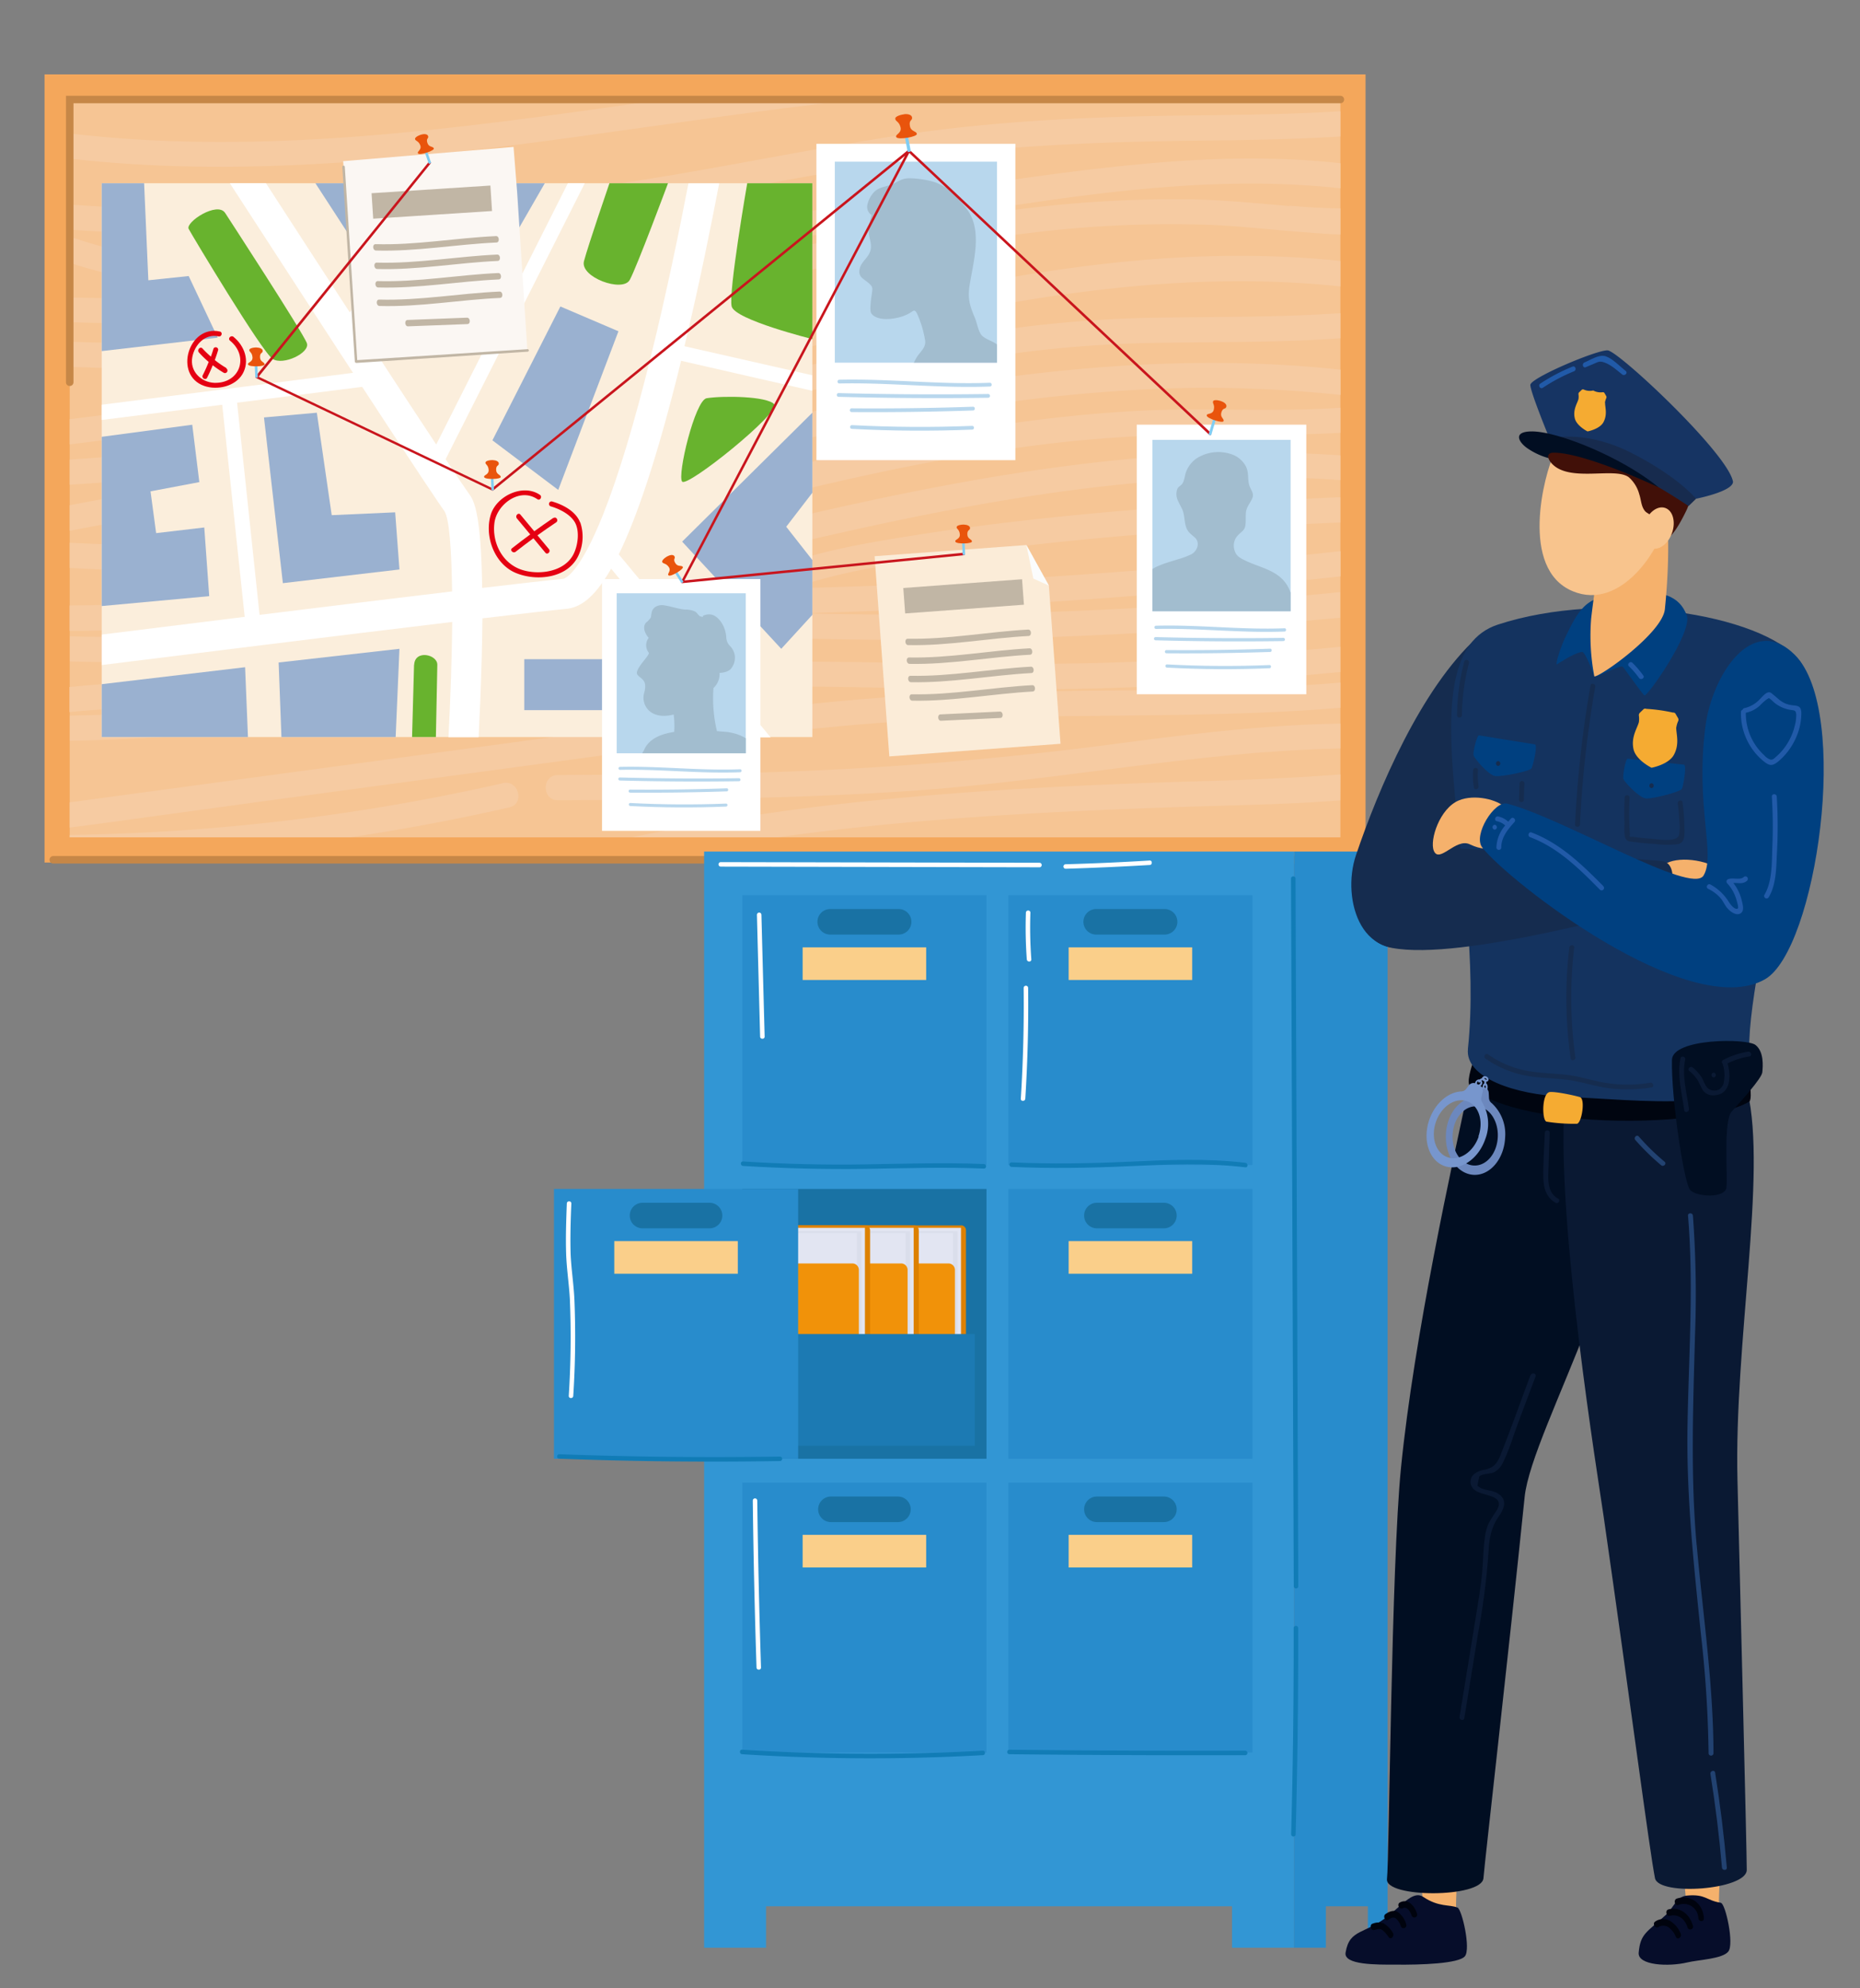 <svg id="圖層_1" data-name="圖層 1" xmlns="http://www.w3.org/2000/svg" viewBox="0 0 496.52 530.53"><rect x="0" y="0" width="496.52" height="530.53" fill="#808080" stroke="none"/><defs><style>.cls-1{fill:#f4a75b;}.cls-2{fill:#f6c594;}.cls-3{fill:#f6cba2;}.cls-4{fill:#c68747;}.cls-5{fill:#fbeedc;}.cls-6{fill:#fff;}.cls-7{fill:#9ab1d0;}.cls-8{fill:#68b32e;}.cls-9{fill:#e50012;}.cls-10{fill:#fbecd8;}.cls-11{fill:#fbfcfc;}.cls-12{fill:#c1b6a5;}.cls-13{fill:#fbf7f3;}.cls-14{fill:#b8d7ed;}.cls-15{fill:#a2bdcf;}.cls-16{fill:#c9151d;}.cls-17{fill:#80cdf3;}.cls-18{fill:#e9540c;}.cls-19{fill:#3296d4;}.cls-20{fill:#288ccc;}.cls-21{fill:#117cb6;}.cls-22{fill:#1972a4;}.cls-23{fill:#facf8a;}.cls-24{fill:#dd8100;}.cls-25{fill:#e2e5f2;}.cls-26{fill:#dadeeb;}.cls-27{fill:#f19209;}.cls-28{fill:#1c7ab3;}.cls-29{fill:#f5b16c;}.cls-30{fill:#010e22;}.cls-31{fill:#0a1933;}.cls-32{fill:#224271;}.cls-33{fill:#152c4f;}.cls-34{fill:#000510;}.cls-35{fill:#14335f;}.cls-36{fill:#004080;}.cls-37{fill:#f5ab32;}.cls-38{fill:#215aa8;}.cls-39{fill:#f8c48d;}.cls-40{fill:#411008;}.cls-41{fill:#163463;}.cls-42{fill:#172b4e;}.cls-43{fill:#6c88be;}.cls-44{fill:#7796cd;}.cls-45{fill:#060d2a;}.cls-46{fill:#00030e;}</style></defs><title>bn_police</title><rect class="cls-1" x="11.89" y="19.85" width="352.64" height="210.31"/><rect class="cls-2" x="18.61" y="26.57" width="339.2" height="196.87"/><path class="cls-3" d="M18.61,134.82v6.81l132.66-25.12,80.21-15.19c13.23-2.5,26.46-5.17,39.79-7.08a322.61,322.61,0,0,1,40.37-2.78c15.09-.25,30.19-.07,45.25-1.14l.92-.06V83.59l-5.5.3c-13.1.73-26.23.64-39.35.83a337.42,337.42,0,0,0-39.31,2.47c-13,1.71-25.84,4.22-38.7,6.66L132.84,113.19c35.42-7.82,70.27-17.91,105.63-26,39-8.94,79.47-15,119.34-10.76V69.64c-74.29-7.8-147.53,19.4-219.39,35.52A763,763,0,0,1,18.61,122.64v6.71q14.56-.9,29.08-2.4,20.69-2.16,41.23-5.45l-11.1,2.1L18.61,134.82"/><path class="cls-3" d="M233.6,106.39c-25.85,5-51.4,11.43-76.92,17.9s-51.24,13.61-77.29,18a242.24,242.24,0,0,1-44.93,3.1c-5.28-.09-10.57-.3-15.85-.56v6.72l3.24.16A300,300,0,0,0,63,151.24c26.34-2.43,52.2-9.55,77.78-16,51.69-13,103.53-27.2,156.93-30.85a336.48,336.48,0,0,1,60.14,1V98.65c-41.36-4.47-83.4-.16-124.21,7.74"/><path class="cls-3" d="M18.61,111.86v6.72q30.64-3.75,61.15-8.44c23.69-3.6,47.32-7.52,70.93-11.55q17.72-3,35.41-6.1c9.55-1.65,19.18-3.52,26.62-10.18,2.65-2.38-.2-6.28-3.27-5.62C146.82,90.2,82.52,93.37,18.61,91.19V97.9c5.31.18,10.62.34,15.93.45,16.92.33,33.85.26,50.76-.3q22.15-.73,44.25-2.67-22.47,3.77-45,7.28c-21.93,3.38-43.91,6.51-65.94,9.2"/><path class="cls-3" d="M344.22,55c-8.54-.74-17.05-1.59-25.63-1.79a324,324,0,0,0-49.21,3c-32.82,4.27-65.06,11.93-97.69,17.35-34.27,5.69-68.65,7-103.34,6.62-16.58-.18-33.16-.51-49.74-.79V86c2,0,3.95.1,5.92.13,17,.29,34.06.66,51.09.76,33.74.21,67.08-1.69,100.37-7.34,32.84-5.58,65.32-13.39,98.43-17.32a304.63,304.63,0,0,1,49.24-2.2c8.17.36,16.29,1.34,24.45,1.93,3,.22,6.34.53,9.7.62v-7h-.63c-4.33,0-8.65-.33-13-.7"/><path class="cls-3" d="M357.81,206.65c-18.3,1.43-38.49,1.83-42.2,1.95-26.68.87-53.37,2.14-80,4.77a611.68,611.68,0,0,0-66.94,10.07h38.86c36.6-5.15,73.7-7,110.61-8.2,13.21-.42,26.44-.63,39.62-1.67Z"/><path class="cls-3" d="M233,133.42c-55.5,11.8-110.13,28.7-166.77,34.49a362.11,362.11,0,0,1-42.42,2c-1.72,0-3.43-.07-5.15-.12v6.7q6.75.22,13.5.16c58.48-.62,115.33-16.3,171.82-29.74C254,135,306.08,124.29,357.81,128.12v-6.6c-41.75-2.92-83.95,3.2-124.86,11.9"/><path class="cls-3" d="M24.45,168.3a355.3,355.3,0,0,0,38.28-3c51.21-6.7,100.57-22.42,150.67-34.39,25-6,50.2-11.07,75.78-13.48a394.15,394.15,0,0,1,39.48-1.52c9.72.06,19.45.18,29.15-.43v-6.68c-17.9,1.25-36.15-.11-54,.83-26.41,1.39-52.57,5.86-78.35,11.6-52,11.56-102.8,28.4-155.55,36.33a349.19,349.19,0,0,1-51.32,4v6.79c1.95,0,3.9,0,5.84-.06"/><path class="cls-3" d="M18.61,42.33c44.6,5.09,89.55.42,133.92-5.63,25.09-3.42,50.12-7.27,75.29-10l1.07-.11H177c-29,4.1-58,8.29-87.27,10.24C66,38.38,42.18,38.41,18.61,35.62Z"/><path class="cls-3" d="M338.14,200.71c6.54-.5,13.1-.85,19.67-1v-6.62c-19.57.31-39.12,2.67-58.57,5.21a930.26,930.26,0,0,1-95.92,7.83c-18.13.48-36.26.58-54.39.68-4.32,0-4.33,6.74,0,6.72,31.83-.17,63.69-.35,95.45-2.58,31.4-2.21,62.4-7.84,93.76-10.28"/><path class="cls-3" d="M236,176.8c-26.64-.51-53.16-.36-79.73,1.86-26.33,2.2-52.54,5.66-78.82,8.38-19.54,2-39.16,3.59-58.8,3.92v6.71c42.76-.73,85.28-7.41,127.84-11.42A726.15,726.15,0,0,1,226,183.34c26.79.42,53.55,1.15,80.33-.14,17.19-.84,34.33-2.24,51.46-3.89v-6.72c-13.81,1.33-27.63,2.5-41.48,3.34-26.79,1.62-53.54,1.37-80.37.87"/><path class="cls-3" d="M211.31,157a148.69,148.69,0,0,1,22.2-5.58c13.92-2.55,28-4.42,42-6,27.33-3.09,54.79-4.83,82.26-6v-6.72l-.66,0c-13.85.61-27.69,1.35-41.52,2.35-27.48,2-55,4.77-82.14,9.57-14,2.46-27.82,6-40.16,13.18a3.45,3.45,0,0,0-.31,5.6c-10.48-.06-21,.08-31.43.68-28.38,1.62-56,8.56-84,12.86q-23.82,3.65-47.87,5.45c-3.71.28-7.43.56-11.13.93V190c3.92-.37,7.84-.65,11.73-.95q21.36-1.65,42.57-4.68c28.74-4.11,57-11.53,86.07-13.42s58.23,0,87.31-.22q44.07-.31,88-3.89c7.81-.64,15.66-1.27,23.49-2V158q-12.07,1.22-24.15,2.2Q290.4,163.67,247,164c-11.17.09-22.35-.14-33.53-.34q72.36-1.9,144.38-9.86v-6.73q-58,6.43-116.28,8.92-15.1.63-30.22,1"/><path class="cls-3" d="M134.2,209A557,557,0,0,1,18.61,222.8v.64H93.39q21.44-3.18,42.6-8c4.21-1,2.43-7.44-1.79-6.48"/><path class="cls-3" d="M78.21,77.57c32.38-.69,64.86-5,97-9,33.92-4.24,67.64-9.74,101.47-14.66,17.24-2.5,34.6-4.51,52-4.86a231.54,231.54,0,0,1,25.4.82c1.25.11,2.49.24,3.74.38V43.56l-2.44-.26c-16.7-1.62-33.54-1.11-50.22.44C271.39,46.88,238,53.37,204.4,58S136.9,66.79,103,69.51c-28,2.25-57.47,3.08-84.39-6.39v7c19,6.28,39.56,7.87,59.6,7.44"/><path class="cls-3" d="M235.77,186.13c-28.48,2.09-56.77,6.3-85.06,10.12L64.39,207.91,18.61,214.1v6.72l7.73-1L68.83,214l85.66-11.57c28.55-3.85,57.12-8.07,85.89-9.93,28.05-1.82,56.18-1.23,84.26-1.95,11.07-.28,22.14-.77,33.17-1.69v-6.71c-11.91,1-23.85,1.48-35.8,1.75-28.75.65-57.54.09-86.24,2.2"/><path class="cls-3" d="M158.48,56.67c26.76-3.61,53.17-9.28,79.83-13.5,27.34-4.32,54.61-5.34,82.24-5.65,12.42-.14,24.86-.33,37.26-1.1V29.71l-.33,0c-13.17.8-26.38.95-39.58,1.1-26.24.29-52.17,1.39-78.15,5.36-25.6,3.92-50.93,9.4-76.57,13.1A679,679,0,0,1,84.52,56q-33,.88-65.91-1.41v6.69a691.53,691.53,0,0,0,139.87-4.56"/><path class="cls-4" d="M18.61,103a1,1,0,0,1-1-1V25.56H357.81a1,1,0,0,1,0,2H19.62V102a1,1,0,0,1-1,1"/><path class="cls-4" d="M359.44,230.43H14.22a1,1,0,1,1,0-2H359.44a1,1,0,0,1,0,2"/><rect class="cls-5" x="27.15" y="48.9" width="189.7" height="147.78"/><path class="cls-6" d="M69.29,164.07h0l-6-56.61,33.39-4.23c12.79,19.58,20.2,30.76,22,33.23,1.25,2,1.86,10.17,2,21.35-15.26,1.82-33.94,4.11-51.4,6.26M181.8,96.27l35,8v-4.14l-34.09-7.74c4-16.57,7.22-32.72,9.27-43.45h-8.21c-2.24,11.67-5.78,29-10.06,46.31-4.35,17.57-8.58,31.61-12.59,41.73-6.69,16.89-10.65,17.46-10.81,17.48-3.78.36-11.57,1.24-21.6,2.43-.27-20.7-2.38-23.57-3.51-25.12-.67-.91-2.39-3.43-6.24-9.24L156.1,48.9h-4.51l-35.14,69.72c-4.1-6.21-10-15.13-18.24-27.84L125.32,48.9h-9.6L93.39,83.38C85.36,71.05,77.24,58.55,71,48.9H61.36C68.68,60.18,79.66,77.09,90,93l4.24,6.49L27.15,108v4.07L59.32,108l6,56.6c-14.87,1.83-28.57,3.54-38.14,4.73v8.13c21-2.62,63.59-7.91,93.54-11.5-.09,9.34-.44,20-1,30.75h8.05c.3-6,.6-13.1.8-20.32.12-4.19.18-8,.21-11.39,10.41-1.23,18.49-2.16,22.36-2.53,3.29-.31,7.24-2.34,12-10.72l37.33,45h5.24l-40.53-48.82c4.67-9.55,10.1-25.19,16.41-50.71Z"/><polygon class="cls-7" points="70.47 111.39 75.51 155.61 106.63 151.96 105.49 136.71 88.55 137.47 84.58 110.13 70.47 111.39"/><polygon class="cls-7" points="27.15 116.56 51.32 113.34 53.21 128.65 40.18 131.11 41.68 142.26 54.53 140.75 55.85 159.08 27.15 161.72 27.15 116.56"/><polygon class="cls-7" points="27.15 93.69 58.12 90.1 50.37 73.66 39.6 74.79 38.47 48.9 27.15 48.9 27.15 93.69"/><polygon class="cls-7" points="84.2 48.9 93.53 63.26 103.6 48.9 84.2 48.9"/><polygon class="cls-7" points="130.57 48.9 114.44 78.63 124.52 85.18 145.43 48.9 130.57 48.9"/><polygon class="cls-7" points="27.15 182.57 65.43 178.04 66.19 196.68 27.15 196.68 27.15 182.57"/><polygon class="cls-7" points="75.13 196.68 74.38 176.78 106.63 173.13 105.62 196.68 75.13 196.68"/><polygon class="cls-7" points="131.45 117.5 149.02 130.73 165.09 88.4 149.59 81.78 131.45 117.5"/><polygon class="cls-7" points="182.1 144.53 208.55 173.13 216.85 164.07 216.85 149.44 209.88 140.56 216.85 131.49 216.85 110.13 182.1 144.53"/><polygon class="cls-7" points="139.95 175.9 139.95 189.5 176.62 189.5 167.92 175.9 139.95 175.9"/><path class="cls-8" d="M60.11,56.84s21,32.22,21.82,34.77-6.33,6-9.16,4.16S51.32,62.88,50.37,61.09s7.66-7.46,9.74-4.25"/><path class="cls-8" d="M199.47,48.9s-5.09,29.29-4.15,32.88,21.53,8.7,21.53,8.7V48.9Z"/><path class="cls-8" d="M188.65,106.26c-3.11.48-7.94,20.63-6.55,22.26s26.45-18.52,24.56-20.66-13.54-2.3-18-1.6"/><path class="cls-8" d="M162.69,48.9s-5.67,16.5-6.8,20.79,10.33,8.44,12.22,5S178.32,48.9,178.32,48.9Z"/><path class="cls-8" d="M110.53,177.41,110,196.68h6.36s.31-16.5.38-19.27-6-4.15-6.18,0"/><path class="cls-9" d="M147.75,138.17q-2.59,1.76-5.13,3.6-1.85-2.24-3.7-4.45c-.55-.67-1.5.29-.95,1,1.19,1.42,2.38,2.86,3.57,4.29-1.64,1.2-3.25,2.42-4.85,3.68-.68.53.28,1.47.95.95,1.56-1.23,3.15-2.43,4.75-3.6l3.2,3.85c.55.67,1.5-.29.95-.95l-3.07-3.69q2.46-1.77,5-3.47c.72-.48,0-1.64-.68-1.16"/><path class="cls-9" d="M154.86,139.41c-1.17-3-4.56-4.75-7.53-5.61a.68.68,0,0,0-.36,1.3c2.28.66,5,2,6.32,4,1.61,2.39,1,6.72-.38,9.12-2.62,4.58-9.53,5.31-13.93,3.72-5-1.81-7.64-7.23-7-12.36.58-4.92,6.72-9.62,11.47-6.37.71.49,1.39-.68.68-1.16-4.52-3.09-11.56.29-13.11,5.25-1.79,5.75.95,13.21,6.68,15.59,5.57,2.32,14,1.44,16.77-4.78a11.87,11.87,0,0,0,.42-8.73"/><path class="cls-9" d="M60.44,98.21a25.4,25.4,0,0,1-3.1-2.13c.33-.9.64-1.81.91-2.73A.67.67,0,0,0,57,93c-.21.73-.45,1.45-.7,2.16A26.36,26.36,0,0,1,54.06,93c-.57-.65-1.52.3-1,1a25.81,25.81,0,0,0,2.65,2.58q-.7,1.8-1.59,3.54c-.39.77.77,1.45,1.16.68.56-1.09,1.06-2.21,1.51-3.34a26.27,26.27,0,0,0,2.92,2,.67.67,0,0,0,.68-1.16"/><path class="cls-9" d="M62.33,89.88c-.66-.53-1.62.41-.95,1,5.18,4.18,2.71,11.46-4.15,11.28C53.6,102,50.61,99,51.34,95.27c.63-3.3,3.44-6.32,7-5.51.84.2,1.2-1.1.36-1.29-8.34-1.91-12.49,11.64-4.16,14.52,3.46,1.2,8.27.13,10.21-3.2,2-3.49.52-7.53-2.43-9.91"/><polygon class="cls-10" points="283.1 198.47 237.4 201.84 233.47 148.42 273.99 145.44 279.99 156.26 283.1 198.47"/><polygon class="cls-11" points="273.99 145.44 275.85 154.39 279.99 156.26 273.99 145.44"/><rect class="cls-12" x="241.34" y="155.73" width="31.79" height="6.81" transform="translate(-10.99 19.31) rotate(-4.21)"/><path class="cls-12" d="M274.46,168c-10.72.58-21.36,2.65-32.14,2.44-.92,0-.79,1.69.12,1.7,10.78.22,21.42-1.86,32.14-2.43.91-.05.79-1.76-.12-1.71"/><path class="cls-12" d="M274.82,173c-10.72.58-21.36,2.66-32.14,2.44-.92,0-.79,1.69.12,1.71,10.78.21,21.42-1.86,32.14-2.44.92,0,.79-1.75-.12-1.71"/><path class="cls-12" d="M275.18,177.9c-10.72.57-21.36,2.65-32.14,2.43-.91,0-.78,1.69.13,1.71,10.78.21,21.42-1.86,32.14-2.44.91,0,.79-1.75-.13-1.7"/><path class="cls-12" d="M275.54,182.83c-10.71.58-21.35,2.65-32.14,2.44-.91,0-.78,1.68.13,1.7,10.78.21,21.42-1.86,32.14-2.44.91-.05.79-1.75-.13-1.7"/><path class="cls-12" d="M266.91,189.88l-15.84.75c-.91,0-.79,1.74.12,1.7l15.84-.75c.92,0,.79-1.74-.12-1.7"/><polygon class="cls-13" points="140.78 93.51 95.05 96.46 91.61 43.01 137.09 39.21 138.05 51.27 140.78 93.51"/><rect class="cls-12" x="99.37" y="50.53" width="31.79" height="6.81" transform="translate(-3.23 7.53) rotate(-3.69)"/><path class="cls-12" d="M132.41,63c-10.73.49-21.38,2.46-32.16,2.15-.92,0-.8,1.68.11,1.7,10.78.31,21.43-1.66,32.16-2.14.91,0,.8-1.75-.11-1.71"/><path class="cls-12" d="M132.73,67.93c-10.73.48-21.39,2.46-32.17,2.15-.91,0-.8,1.67.12,1.7,10.77.31,21.43-1.67,32.16-2.15.91,0,.8-1.74-.11-1.7"/><path class="cls-12" d="M133,72.86c-10.72.48-21.38,2.46-32.16,2.15-.91,0-.8,1.68.11,1.7,10.78.31,21.44-1.66,32.16-2.14.92,0,.81-1.75-.11-1.71"/><path class="cls-12" d="M133.36,77.8c-10.72.48-21.38,2.45-32.16,2.14-.91,0-.8,1.68.11,1.71,10.78.31,21.44-1.67,32.16-2.15.92,0,.81-1.74-.11-1.7"/><path class="cls-12" d="M124.66,84.77l-15.84.61c-.92,0-.81,1.73.11,1.7l15.84-.6c.92,0,.81-1.74-.11-1.71"/><path class="cls-12" d="M95.05,96.8a.31.31,0,0,1-.22-.09.3.3,0,0,1-.11-.23l-3.35-52a.34.34,0,0,1,.67,0L95.36,96.1l45.39-2.92a.34.34,0,1,1,.05.67l-45.73,3h0"/><rect class="cls-6" x="303.45" y="113.32" width="45.26" height="71.93"/><rect class="cls-14" x="307.63" y="117.38" width="36.89" height="45.71"/><path class="cls-14" d="M342.89,167.65c-11.44.46-22.86-1-34.3-.68a.43.43,0,0,0,0,.86c11.44-.26,22.86,1.14,34.3.69.56,0,.56-.89,0-.87"/><path class="cls-14" d="M342.58,170.21q-17.06.24-34.1-.21a.43.43,0,0,0,0,.86q17,.45,34.1.21a.43.43,0,0,0,0-.86"/><path class="cls-14" d="M339.06,173.1q-13.83.48-27.67.37a.43.43,0,0,0,0,.86q13.83.1,27.67-.36c.55,0,.55-.89,0-.87"/><path class="cls-14" d="M338.88,177.46q-13.69.56-27.37-.17c-.55,0-.55.83,0,.86q13.68.73,27.37.17c.55,0,.55-.89,0-.86"/><path class="cls-15" d="M344.52,158.19a9.2,9.2,0,0,0-2.73-4.14c-2.66-2.26-6.21-2.94-9.28-4.43-1.22-.6-2.38-1.11-2.84-2.46a4,4,0,0,1,.72-4.24c1.27-1.38,2-1.31,2.12-3.31.07-.91,0-1.83.07-2.74.13-1.41.85-2.24,1.48-3.42.8-1.49.29-2-.36-3.41-.82-1.79-.2-3.69-1.05-5.46a6.75,6.75,0,0,0-3.46-3.2,10.78,10.78,0,0,0-9.86,1,7.71,7.71,0,0,0-2.71,3.54c-.4,1-.4,2.42-1.12,3.29-.39.47-.92.62-1.21,1.24a4,4,0,0,0,.23,3.29c.37.9.92,1.69,1.24,2.61.42,1.23.4,2.5.71,3.75.43,1.77,1.2,2.2,2.44,3.29,1.51,1.31.78,3.54-.8,4.47a20.3,20.3,0,0,1-3.79,1.41c-1.71.59-4.62,1.28-6.69,2.57v11.27h36.89Z"/><rect class="cls-6" x="217.94" y="38.38" width="53.11" height="84.41"/><rect class="cls-14" x="222.85" y="43.14" width="43.3" height="53.64"/><path class="cls-14" d="M264.24,102.13c-13.44.54-26.83-1.11-40.26-.8a.51.51,0,0,0,0,1c13.43-.31,26.82,1.34,40.26.81.65,0,.65-1,0-1"/><path class="cls-14" d="M263.87,105.13q-20,.28-40-.24c-.65,0-.65,1,0,1q20,.52,40,.25a.51.51,0,0,0,0-1"/><path class="cls-14" d="M259.74,108.53q-16.23.56-32.47.43a.51.51,0,0,0,0,1q16.23.12,32.47-.43c.65,0,.65-1,0-1"/><path class="cls-14" d="M259.52,113.64q-16,.64-32.11-.2c-.65,0-.65,1,0,1q16.05.85,32.11.2c.65,0,.65-1,0-1"/><path class="cls-15" d="M243.89,96.78h22.26V91.93l0,0c-1.19-.93-2.75-1.27-3.87-2.24s-1.37-3.3-2.06-4.92c-1.27-3-1.93-5-1.43-8.38,1-6.55,3.66-15-.79-20.71-2.47-3.16-5.14-6.15-9.12-7.26a25.66,25.66,0,0,0-6-.85c-1.89,0-2.64.56-4.26,1.4s-3.55.79-5,2a7.09,7.09,0,0,0-2.07,3.64,2.57,2.57,0,0,0,1.14,2.78,14.35,14.35,0,0,0-.79,4c-.12,2.09,1.18,3.78.29,5.95-.63,1.54-2.25,2.6-2.68,4.25-.62,2.4,1.13,2.8,2.52,4.08,1.13,1,.84,1.43.68,2.92a27.19,27.19,0,0,0-.36,3.48c0,1,0,1.56.85,2.17,1.94,1.44,5.75.88,7.83.14a11.53,11.53,0,0,0,1.68-.76c1.17-.65,1.43-1.35,2.17.23a28.42,28.42,0,0,1,2.08,7c.27,2-1.39,3-2.35,4.67a13,13,0,0,0-.68,1.34"/><rect class="cls-6" x="160.71" y="154.52" width="42.28" height="67.19"/><rect class="cls-14" x="164.62" y="158.31" width="34.46" height="42.7"/><path class="cls-14" d="M197.56,205.27c-10.69.42-21.35-.89-32.05-.64a.4.4,0,0,0,0,.8c10.7-.24,21.36,1.07,32.05.64.52,0,.52-.82,0-.8"/><path class="cls-14" d="M197.27,207.66q-15.93.22-31.86-.2a.41.41,0,0,0,0,.81q15.93.42,31.86.19a.4.4,0,0,0,0-.8"/><path class="cls-14" d="M194,210.36q-12.91.44-25.85.34a.41.41,0,0,0,0,.81q12.93.09,25.85-.34c.51,0,.52-.83,0-.81"/><path class="cls-14" d="M193.81,214.43q-12.78.51-25.56-.16c-.52,0-.52.78,0,.81q12.76.67,25.56.15c.51,0,.52-.83,0-.8"/><path class="cls-15" d="M171.76,200.47a2.77,2.77,0,0,0-.31.53h27.63v-4a11.3,11.3,0,0,0-3.37-1.37,12.69,12.69,0,0,0-2.47-.38l-1.61-.14-.24,0a37.51,37.51,0,0,1-.93-11.52A3.91,3.91,0,0,0,191,183a4.89,4.89,0,0,0,1.08-3,4.1,4.1,0,0,0,0-.43c1.46-.1,2.87-.45,3.5-1.81a4.42,4.42,0,0,0-.71-5.38,3.49,3.49,0,0,1-1-2.41,8.15,8.15,0,0,0-.18-1.19,7.72,7.72,0,0,0-1.35-3c-1.18-1.55-2.56-2.25-4.35-1.6-1,.37.46.65-1,.3-.46-.11-.93-1-1.36-1.25a5.68,5.68,0,0,0-2.72-.56c-1.9-.18-3.65-.85-5.51-1.12a3.3,3.3,0,0,0-2.56.48,2.3,2.3,0,0,0-.92,1.66c-.24,1.06.15.85-1,2.06-.28.3-.41.27-.62.59-.8,1.25-.07,2.76.86,3.89a3.15,3.15,0,0,0,0,3.89c.54.65-4,4.54-3,5.92.91,1.19,2.72,1.28,1.84,4.71a4.73,4.73,0,0,0,1.51,5.1c1.7,1.33,4,1.4,6.32.82a22.5,22.5,0,0,1,.15,4.64c-3.57.53-7,1.86-8.2,5.2"/><path class="cls-16" d="M182.12,155.61a.35.35,0,0,1-.28-.15.36.36,0,0,1,0-.35L241.58,41.57,131.67,130.89a.34.34,0,0,1-.36,0l-62.94-30a.33.33,0,0,1-.18-.23.32.32,0,0,1,.07-.28l46.21-57.2a.33.33,0,0,1,.47,0,.33.33,0,0,1,0,.47L69.05,100.51l62.36,29.73L242.43,40a.35.35,0,0,1,.43,0,.35.35,0,0,1,.08.42L182.71,154.87l74.5-7.38a.34.34,0,0,1,.36.31.32.32,0,0,1-.3.36l-75.12,7.45h0"/><path class="cls-16" d="M323,116.08a.31.31,0,0,1-.23-.09L242.41,40.52a.34.34,0,0,1,0-.48.33.33,0,0,1,.47,0l80.38,75.47a.34.34,0,0,1,0,.48.35.35,0,0,1-.25.1"/><path class="cls-17" d="M180.67,152.4l1.76,2.79c.06.09-.5.48-.57.36l-1.76-2.78Z"/><path class="cls-18" d="M178.23,148.42c.49-.28,1.56-.61,1.86.11.23.54-.49.65.19,1.74s1.6.47,2,1-3.16,2.69-3.77,2.29.82-1.15,0-2.28-1.55-.74-1.74-1.36c-.08-.27.34-.89,1.43-1.5"/><path class="cls-17" d="M257.51,144.7s.14,3.18.14,3.29-.67.17-.68,0-.14-3.29-.14-3.29Z"/><path class="cls-18" d="M257.38,140c.56,0,1.66.25,1.56,1-.07.59-.75.33-.71,1.61s1.16,1.2,1.23,1.86-4.08.75-4.41.1,1.29-.59,1.17-2-1-1.4-.83-2c.06-.27.74-.6,2-.59"/><path class="cls-17" d="M324.6,111.86s-1.22,4.07-1.26,4.22-.75,0-.7-.21l1.26-4.22Z"/><path class="cls-18" d="M326.1,107.09c.57.2,1.59.83,1.22,1.58-.28.57-.88.07-1.28,1.38s.76,1.62.59,2.31-4.38-.67-4.49-1.44,1.51-.14,1.87-1.57-.5-1.76-.13-2.36c.16-.25,1-.34,2.22.1"/><path class="cls-17" d="M242.36,36.26s.74,3.93.77,4.07-.81.32-.84.16-.77-4.07-.77-4.07Z"/><path class="cls-18" d="M241.35,30.48c.71-.1,2.11,0,2.13,1,0,.74-.88.55-.59,2.13s1.66,1.28,1.86,2.09-4.93,1.67-5.46.93,1.49-1,1.11-2.65-1.47-1.57-1.41-2.39c0-.35.81-.88,2.36-1.09"/><path class="cls-17" d="M68.69,97.41s.13,3.18.14,3.29-.67.17-.68,0S68,97.44,68,97.44Z"/><path class="cls-18" d="M68.56,92.74c.56,0,1.66.25,1.56,1-.08.58-.76.33-.71,1.6s1.16,1.21,1.23,1.87-4.08.75-4.41.1,1.29-.59,1.17-2-1-1.4-.83-2c.06-.27.74-.6,2-.59"/><path class="cls-17" d="M131.72,127.46s.14,3.18.15,3.29-.68.17-.68,0-.15-3.29-.15-3.29Z"/><path class="cls-18" d="M131.59,122.79c.57,0,1.66.25,1.56,1-.07.58-.75.33-.71,1.6s1.17,1.21,1.23,1.87-4.07.75-4.4.1,1.28-.59,1.17-2-1-1.4-.83-2c.06-.27.73-.6,2-.59"/><path class="cls-17" d="M114,40.33l1.09,3.11c0,.1-.59.35-.64.22s-1.09-3.11-1.09-3.11Z"/><path class="cls-18" d="M112.52,35.9c.54-.16,1.66-.25,1.79.52.1.58-.62.53-.21,1.74s1.46.82,1.71,1.43-3.68,1.9-4.18,1.38,1.06-.94.55-2.22-1.34-1.06-1.39-1.71c0-.28.53-.79,1.73-1.14"/><polygon class="cls-19" points="187.96 227.23 187.96 519.73 204.49 519.73 204.49 508.68 328.88 508.68 328.88 519.73 345.42 519.73 345.42 227.23 187.96 227.23"/><polygon class="cls-20" points="345.42 227.23 345.42 519.73 353.94 519.73 353.94 508.68 365.15 508.68 365.15 519.73 370.41 519.73 370.41 227.23 345.42 227.23"/><path class="cls-21" d="M346,276q-.09-20.81-.16-41.62a.61.61,0,0,0-1.21,0l.57,147.27q.09,20.82.17,41.62a.6.6,0,0,0,1.2,0L346,276"/><path class="cls-21" d="M346.54,434.46a.6.6,0,0,0-1.2,0q.06,27.48-.67,55a.6.6,0,0,0,1.2,0q.74-27.46.67-55"/><path class="cls-6" d="M277.55,230.22l-85.15-.17a.6.6,0,0,0,0,1.2l85.15.18a.61.61,0,0,0,0-1.21"/><path class="cls-6" d="M306.89,229.62q-11.2.69-22.41,1a.6.6,0,0,0,0,1.2q11.2-.34,22.41-1c.77,0,.77-1.25,0-1.2"/><rect class="cls-22" x="198.16" y="317.26" width="65.18" height="72"/><rect class="cls-20" x="269.17" y="317.26" width="65.18" height="72"/><path class="cls-22" d="M310.7,327.77H292.81a3.41,3.41,0,0,1,0-6.82H310.7a3.41,3.41,0,1,1,0,6.82"/><rect class="cls-23" x="285.27" y="331.18" width="32.98" height="8.71"/><rect class="cls-20" x="269.17" y="395.65" width="65.18" height="72"/><path class="cls-22" d="M310.7,406.16H292.81a3.41,3.41,0,0,1,0-6.82H310.7a3.41,3.41,0,0,1,0,6.82"/><rect class="cls-23" x="285.27" y="409.56" width="32.98" height="8.71"/><path class="cls-21" d="M332.47,467.15q-31.53.09-63-.25a.6.6,0,0,0,0,1.2q31.51.34,63,.26a.61.61,0,0,0,0-1.21"/><path class="cls-24" d="M256.54,327h-51a1.3,1.3,0,0,0-1.31,1.31V381a2.16,2.16,0,0,0,2.16,2.16H255.7a2.16,2.16,0,0,0,2.16-2.16V328.28a1.31,1.31,0,0,0-1.32-1.31"/><rect class="cls-25" x="206.07" y="327.63" width="50.46" height="53.3"/><rect class="cls-26" x="205.14" y="328.53" width="50.46" height="53.3"/><rect class="cls-25" x="203.93" y="329" width="50.46" height="53.3"/><path class="cls-27" d="M226,336.17l-3.42-7.09a1.73,1.73,0,0,0-1.56-1H203.5a2.19,2.19,0,0,0-2.21,2.16v49.39a3.59,3.59,0,0,0,3.63,3.55h50V338.87a1.74,1.74,0,0,0-1.73-1.73H227.56a1.7,1.7,0,0,1-1.55-1"/><path class="cls-24" d="M243.91,327H193a1.31,1.31,0,0,0-1.31,1.31V381a2.16,2.16,0,0,0,2.16,2.16h49.26a2.16,2.16,0,0,0,2.16-2.16V328.28a1.31,1.31,0,0,0-1.31-1.31"/><rect class="cls-25" x="193.44" y="327.63" width="50.46" height="53.3"/><rect class="cls-26" x="192.5" y="328.53" width="50.46" height="53.3"/><rect class="cls-25" x="191.3" y="329" width="50.46" height="53.3"/><path class="cls-27" d="M213.37,336.17,210,329.08a1.72,1.72,0,0,0-1.55-1H190.86a2.18,2.18,0,0,0-2.2,2.16v49.39a3.59,3.59,0,0,0,3.62,3.55h50V338.87a1.73,1.73,0,0,0-1.73-1.73H214.92a1.7,1.7,0,0,1-1.55-1"/><path class="cls-24" d="M230.9,327H180a1.31,1.31,0,0,0-1.32,1.31V381a2.17,2.17,0,0,0,2.17,2.16h49.25a2.17,2.17,0,0,0,2.17-2.16V328.28A1.31,1.31,0,0,0,230.9,327"/><rect class="cls-25" x="180.43" y="327.63" width="50.46" height="53.3"/><rect class="cls-26" x="179.5" y="328.53" width="50.46" height="53.3"/><rect class="cls-25" x="178.29" y="329" width="50.46" height="53.3"/><path class="cls-27" d="M200.36,336.17,197,329.08a1.74,1.74,0,0,0-1.56-1H177.85a2.19,2.19,0,0,0-2.2,2.16v49.39a3.59,3.59,0,0,0,3.62,3.55h50V338.87a1.73,1.73,0,0,0-1.72-1.73H201.92a1.72,1.72,0,0,1-1.56-1"/><rect class="cls-28" x="201.29" y="355.98" width="58.92" height="29.82"/><rect class="cls-20" x="147.88" y="317.26" width="65.18" height="72"/><path class="cls-22" d="M189.41,327.77H171.52a3.41,3.41,0,0,1,0-6.82h17.89a3.41,3.41,0,1,1,0,6.82"/><rect class="cls-23" x="163.98" y="331.18" width="32.98" height="8.71"/><path class="cls-21" d="M208.2,388.67q-29.46.46-58.9-.62c-.77,0-.77,1.18,0,1.2q29.43,1.1,58.9.62a.6.6,0,0,0,0-1.2"/><path class="cls-6" d="M153.33,346.66c-.19-4-.83-8-1-12-.14-4.51,0-9,.19-13.52,0-.77-1.18-.77-1.21,0-.16,4.37-.32,8.75-.19,13.12.11,4.15.77,8.23,1,12.37a245,245,0,0,1-.29,25.85c0,.78,1.16.77,1.2,0a242.3,242.3,0,0,0,.3-25.85"/><rect class="cls-20" x="198.16" y="238.88" width="65.18" height="72"/><path class="cls-22" d="M239.7,249.38H221.81a3.41,3.41,0,1,1,0-6.81H239.7a3.41,3.41,0,1,1,0,6.81"/><rect class="cls-23" x="214.26" y="252.79" width="32.98" height="8.71"/><path class="cls-21" d="M262.65,310.62c-10.6-.45-21.1-.08-31.7.09q-16.3.26-32.6-.79c-.77-.05-.77,1.15,0,1.2q16.28,1,32.6.79c10.6-.16,21.1-.53,31.7-.08.78,0,.78-1.18,0-1.21"/><path class="cls-6" d="M203.26,244.11a.6.6,0,0,0-1.2,0q.42,16.25.85,32.49c0,.77,1.23.77,1.21,0q-.44-16.25-.86-32.49"/><rect class="cls-20" x="269.17" y="238.88" width="65.18" height="72"/><path class="cls-22" d="M310.7,249.38H292.81a3.41,3.41,0,1,1,0-6.81H310.7a3.41,3.41,0,1,1,0,6.81"/><rect class="cls-23" x="285.27" y="252.79" width="32.98" height="8.71"/><path class="cls-21" d="M332.45,310.29c-10.33-1.24-20.71-.78-31.07-.3s-20.89.65-31.34.18c-.78,0-.78,1.17,0,1.21,10.45.47,20.88.29,31.34-.19s20.74-.94,31.07.3c.77.09.76-1.11,0-1.2"/><path class="cls-6" d="M275.06,243.54c0-.77-1.17-.77-1.2,0A117,117,0,0,0,274.1,256c.06.77,1.26.77,1.21,0a114.37,114.37,0,0,1-.25-12.42"/><path class="cls-6" d="M274.46,263.63a.6.6,0,0,0-1.2,0q.17,14.79-.76,29.55c-.05.78,1.15.77,1.2,0q.93-14.76.76-29.55"/><rect class="cls-20" x="198.16" y="395.65" width="65.18" height="72"/><path class="cls-22" d="M239.7,406.16H221.81a3.41,3.41,0,1,1,0-6.82H239.7a3.41,3.41,0,0,1,0,6.82"/><rect class="cls-23" x="214.26" y="409.56" width="32.98" height="8.71"/><path class="cls-21" d="M262.35,467.15a537.83,537.83,0,0,1-64.24-.26c-.78-.05-.77,1.16,0,1.21a537.82,537.82,0,0,0,64.24.25c.77,0,.78-1.24,0-1.2"/><path class="cls-6" d="M202.15,400.43a.6.6,0,0,0-1.2,0q.27,22.26,1,44.53c0,.77,1.23.78,1.2,0q-.72-22.26-1-44.53"/><path class="cls-29" d="M389.13,492.81c.08,4.33-.55,14.53-.43,16.35.2,3-8.4,3.93-8.76-.67-.33-4.37-1.19-11.1-1.35-14.71-.19-4.47,10.49-3.44,10.54-1"/><path class="cls-30" d="M392.3,289.08c-4.66,21.56-14.8,67.42-18.31,102.58-2.61,26.18-3.12,104.59-3.74,109.72s25.3,5.1,25.75-.19c.48-5.68,6.65-59.32,11-101.75,1.91-18.5,34.59-71.58,27.9-104.42-6.18-30.4-39.93-18.44-42.64-5.94"/><path class="cls-31" d="M415.93,319.86c-3.1-1.71-2.66-5.58-2.55-8.6s.21-6,.31-9c0-.84-1.27-.84-1.3,0-.15,4-.49,8.1-.4,12.12.06,2.66.82,5.22,3.28,6.58.74.4,1.4-.73.66-1.13"/><path class="cls-31" d="M408.57,366.91c-2.66,7.1-5.2,14.27-8,21.32-.86,2.18-1.81,3.43-4.2,3.95a5.71,5.71,0,0,0-3,1.29,2.7,2.7,0,0,0,.51,4.26c2,1.5,8,1.17,5.75,5.17a43.12,43.12,0,0,0-2.3,3.71,14.77,14.77,0,0,0-1,4c-.45,3.34-.4,6.74-.78,10.1-.45,4-1.13,7.92-1.77,11.86q-2.07,12.79-4.16,25.58c-.13.83,1.13,1.18,1.27.35q1.83-11.33,3.68-22.65a195.71,195.71,0,0,0,2.78-21.57c.17-3.56.64-6.62,2.71-9.6,1.12-1.62,2.25-3.66.72-5.42a5,5,0,0,0-2.41-1.35c-.55-.16-1.13-.23-1.68-.38a6.56,6.56,0,0,1-1.49-.51l-.8-.54c.15-.82.31-1.64.47-2.46.79-.84,2.91-.65,4-1.18a5.42,5.42,0,0,0,2.34-2.57c1.69-3.39,2.78-7.21,4.11-10.75q2.29-6.12,4.6-12.24c.29-.79-1-1.13-1.27-.35"/><path class="cls-29" d="M459.31,491.88c.08,4.33-.55,14.53-.43,16.35.2,3-8.4,3.93-8.76-.68-.33-4.36-1.19-11.09-1.34-14.71-.2-4.47,10.48-3.43,10.53-1"/><path class="cls-31" d="M466.5,291.24c5.2,22.28-3.6,67.24-2.69,103.73.8,32.09,2.48,98.67,2.48,104s-23.53,7.06-24.5,2.2c-1.48-7.42-6.65-47.55-13.7-96.48-1.54-10.65-12.58-78.35-10.46-109.73,1.7-25.23,43.81-25.35,48.87-3.7"/><path class="cls-32" d="M444.36,310a61.5,61.5,0,0,1-6.88-6.72c-.56-.64-1.48.29-.93.92a63.37,63.37,0,0,0,6.88,6.73c.64.54,1.57-.39.93-.93"/><path class="cls-32" d="M452.92,412.36c-1.67-18.75-.94-37.39-.44-56.17a285.71,285.71,0,0,0-.56-31.79c-.07-.84-1.38-.84-1.31,0,1.57,18.76.16,37.55-.14,56.33s1.71,37.17,3.63,55.77a311,311,0,0,1,2,31.4.66.66,0,0,0,1.31,0c-.05-18.61-2.82-37-4.47-55.54"/><path class="cls-32" d="M457.85,473c-.13-.83-1.39-.47-1.26.35q2,12.42,3.08,25c.07.83,1.38.84,1.3,0q-1.11-12.71-3.12-25.31"/><path class="cls-33" d="M419.28,186.13c-3,13.81-20.81,57.48-38.44,65.14-17.26,7.49-22.9-11.19-18.87-23.07,6-17.75,17.36-44.43,32.31-58.07,10.49-9.56,28.4.32,25,16"/><path class="cls-34" d="M393.38,283s-1.87,5-1.16,6.52,7.07,6.45,26.11,8.66c17,2,40.62.65,48.7-4.27.87-1.08-.28-7.34-.28-7.34s-30.05,12-73.37-3.57"/><path class="cls-35" d="M391.85,279.9c4.9-46.1-17.55-104.85,8-113.23,28.55-9.37,70.69-3,80.63,9.74,7.83,10.07-16.91,90.18-13.14,107.56,3,13.69-31.5,9.42-49.65,8.69-13.34-.54-26.64-5.12-25.83-12.76"/><path class="cls-36" d="M425.57,180.5c.46.48,7-3.24,7.63-2.57s5.43,7.64,5.81,7.64c1,0,12.43-16.3,11.34-21.14-2-5.86-7.3-6.41-12.88-6.64s-10.73,1.1-13.62,3.25-4.64,6.32-5.75,8.5c-1.38,2.73-2.93,7.56-2.52,7.77,0,0,4.53-3.05,6.7-3.35,1-.14,3.29,6.54,3.29,6.54"/><path class="cls-36" d="M394.79,196.22s14,2.29,14.9,2.4-.46,5.64-.85,6.4-7.88,2.29-9.69,2.07-5.49-4.65-5.77-5.47.9-5.48,1.41-5.4"/><path class="cls-36" d="M434.5,202.45s14.14,1.53,15,1.59-.15,5.65-.5,6.44-7.74,2.71-9.57,2.59-5.73-4.35-6.05-5.16.59-5.52,1.12-5.46"/><path class="cls-37" d="M447.49,194.09a6.18,6.18,0,0,1,.5-1.69.89.89,0,0,0-.06-.81l-.65-1.12a.65.65,0,0,0-.67-.32,44.63,44.63,0,0,0-7.17-1,.68.68,0,0,0-.74.13l-.93.9a.9.9,0,0,0-.28.76,6.13,6.13,0,0,1,0,1.76c-.41,1.6-2.12,3.92-1.44,7.17.62,2.95,4.82,5,4.82,5s4.61-.84,6-3.51c1.56-2.94.54-5.64.59-7.29"/><path class="cls-37" d="M413.73,291.4c1.73-.14,6.45.9,8,1.34s.51,6.93-.77,7.13a47,47,0,0,1-8.1-.56c-1.27-.25-1.34-7.72.89-7.91"/><path class="cls-38" d="M438.67,180.26a24.71,24.71,0,0,0-2.9-3.39c-.61-.58-1.53.34-.93.93a21.67,21.67,0,0,1,2.7,3.12c.49.68,1.62,0,1.13-.66"/><path class="cls-33" d="M424.58,182.91A296.17,296.17,0,0,0,420.46,220c0,.85,1.27.84,1.31,0a294.1,294.1,0,0,1,4.07-36.73c.14-.82-1.12-1.18-1.26-.35"/><path class="cls-33" d="M420.54,282.1a113.65,113.65,0,0,1-.31-29.25c.1-.83-1.21-.82-1.31,0a115,115,0,0,0,.36,29.6c.12.83,1.38.48,1.26-.35"/><path class="cls-33" d="M440.52,288.93a37.07,37.07,0,0,1-12.39-.05c-3.15-.56-6.17-1.58-9.35-2-3.78-.48-7.62-.46-11.37-1.18a26.61,26.61,0,0,1-10.19-4.35c-.7-.48-1.35.65-.66,1.13a27.91,27.91,0,0,0,9.69,4.32c3.85.86,7.81.85,11.71,1.29s7.66,1.79,11.58,2.31a39.4,39.4,0,0,0,11.32-.23c.83-.13.48-1.39-.34-1.26"/><path class="cls-33" d="M399.92,203.08a.66.66,0,0,0,0,1.31.66.66,0,0,0,0-1.31"/><path class="cls-33" d="M440.87,209a.66.66,0,0,0,0,1.31.66.66,0,0,0,0-1.31"/><path class="cls-33" d="M449.61,220a43.21,43.21,0,0,0-.48-5.91c-.12-.83-1.38-.48-1.26.34a44.37,44.37,0,0,1,.42,4.74,12.35,12.35,0,0,1-.08,3.7c-.74,2-5.78,1.05-7.63.92-1.22-.09-2.45-.2-3.67-.36l-1.13-.14c-.7.14-.92-.08-.66-.68A6.86,6.86,0,0,1,435,221a74.4,74.4,0,0,1,0-8.18c0-.84-1.27-.84-1.31,0-.1,2.18-.13,4.36-.05,6.55.05,1.22-.26,3.58.42,4.57.42.62.88.57,1.67.68q3,.41,6.11.59a26.9,26.9,0,0,0,5.88.07,2,2,0,0,0,1.56-1c.6-1.11.36-3.08.36-4.29"/><path class="cls-33" d="M405.63,209c-.05,1.47-.09,2.94-.14,4.41,0,.84,1.28.84,1.31,0,0-1.47.09-2.94.14-4.41a.66.66,0,0,0-1.31,0"/><path class="cls-33" d="M394.71,209.78a18.88,18.88,0,0,1-.18-4.25c.06-.84-1.24-.83-1.3,0a20.23,20.23,0,0,0,.21,4.6c.14.82,1.4.47,1.27-.35"/><path class="cls-33" d="M390.88,176.51a59.8,59.8,0,0,0-1.94,14.39.66.66,0,0,0,1.31,0,58.33,58.33,0,0,1,1.89-14,.65.65,0,0,0-1.26-.35"/><path class="cls-30" d="M446.32,282.82c-.22,10.15,3.19,32.79,4.85,34.7s9.32,2.3,9.7-.64-.9-17.73,1.4-20.28,8-8.81,8.17-10.46.47-5.52-1.83-7.31-22.16-1.82-22.29,4"/><path class="cls-31" d="M450.86,295.92c-.56-4.17-1.93-9-1-13.16.18-.82-1.09-1.18-1.26-.35-1,4.42.43,9.45,1,13.85.11.83,1.38.48,1.26-.34"/><path class="cls-31" d="M466.6,280.64a21.16,21.16,0,0,0-6.6,2.21.6.6,0,0,0-.15,1,9.49,9.49,0,0,1,.36,4.64,2.83,2.83,0,0,1-1.35,2.25,2.77,2.77,0,0,1-3-.39c-.81-.79-1.11-2.11-1.73-3.05a11.58,11.58,0,0,0-2.25-2.44c-.64-.53-1.58.39-.92.93a10.13,10.13,0,0,1,2.35,2.66,25.58,25.58,0,0,0,1.32,2.55,3.41,3.41,0,0,0,3.48,1.21c4-.51,3.95-5.34,3.06-8.45A20.11,20.11,0,0,1,467,281.9c.83-.13.48-1.39-.35-1.26"/><path class="cls-31" d="M457.46,286.21a.66.66,0,0,0,0,1.31.66.66,0,0,0,0-1.31"/><path class="cls-29" d="M445,230.29c3.59-1.82,11.93-.9,15.82,3.1s6.59,10.19,4.1,12.11c-3,2.32-6.61-4-10.29-2.9-7.33,2.13-12.3-.27-13.38-3-1.25-3.1,2-8.47,3.75-9.35"/><path class="cls-33" d="M371.5,252.92c18.76,3.68,68-10.79,70.48-10.76,4.12,0,6.7-11.42,2-12.33-2.58-.5-58.75-3.93-68.13-3.86s-19.06,24.08-4.38,26.95"/><path class="cls-29" d="M401.93,215.59c-2.06-2.24-8.33-3.76-12.5-2-5.1,2.1-7.83,10.57-6.69,13.4,1.45,3.61,5.88-3.51,9.64-1.68,5.85,2.84,9.37-.18,10.05-2.21.95-2.81.79-6.06-.5-7.47"/><path class="cls-36" d="M479.11,174.74c15.1,15,5.7,78.88-8,86.6-20.23,11.41-68.52-26.25-75.45-35.23-2.5-3.25,3.29-12.57,6.7-11.67,15.44,4.09,49.25,24.53,52.41,19.17,3.3-5.57-2.26-18.4.48-39.73,1.75-13.63,12.48-30.44,23.87-19.14"/><path class="cls-38" d="M479,194.12h0a16.37,16.37,0,0,1-2.51,5.22,15.07,15.07,0,0,1-2.35,2.57c-.59.51-.87.91-1.6.76a4,4,0,0,1-1.57-1.11,15.15,15.15,0,0,1-4.93-11.37,7.77,7.77,0,0,0,3.71-1.88,16.5,16.5,0,0,1,1.87-1.69c.75-.42.43-.46,1.18.1.35.27.65.62,1,.9a9.11,9.11,0,0,0,4,1.78c1.1.19,1.61,0,1.7,1.29a10.83,10.83,0,0,1-.53,3.43M477.44,188c-1.85-.48-2.73-1.56-4.14-2.69-.4-.32-.65-.64-1.23-.56-.83.11-1.75,1.32-2.29,1.82a7.94,7.94,0,0,1-4.12,2.39.55.55,0,0,0-.46.42.62.62,0,0,0-.46.6,16.47,16.47,0,0,0,5.81,12.95c1.76,1.47,2.5,1.64,4.28.15a17.25,17.25,0,0,0,4.47-5.93,16.21,16.21,0,0,0,1.56-6.77C480.84,187.83,479.45,188.51,477.44,188Z"/><path class="cls-38" d="M403.35,218.43c-.25.27-.49.55-.72.83a5.89,5.89,0,0,0-2.7-1.4c-.82-.17-1.17,1.09-.35,1.27a4.59,4.59,0,0,1,2.22,1.14,9.5,9.5,0,0,0-2.34,5.87.65.65,0,0,0,1.3,0c0-2.76,1.77-4.82,3.51-6.78.56-.63-.36-1.56-.92-.93"/><path class="cls-38" d="M399,220.08a.66.66,0,0,0,0,1.31.66.66,0,0,0,0-1.31"/><path class="cls-38" d="M466.43,234.94a.66.66,0,0,0-.93-.93c-.92.92-3,.09-4.15.59a.66.66,0,0,0-.29,1.09,10.8,10.8,0,0,1,2.41,4.19c.12.4.73,2.34.43,2.54-.8.5-2-1.15-2.29-1.57a13.21,13.21,0,0,0-5-4.82c-.74-.41-1.4.72-.66,1.13a10.19,10.19,0,0,1,3.57,2.77c.52.71.88,1.52,1.43,2.22.71.9,2.34,2.29,3.61,1.62s.58-2.66.35-3.65a12.06,12.06,0,0,0-2.19-4.49c1.31-.09,2.6.42,3.73-.69"/><path class="cls-38" d="M474.3,212.57c-.05-.84-1.36-.85-1.31,0a131.87,131.87,0,0,1,.14,13.19c-.18,4.13.07,9.29-2.11,13a.65.65,0,0,0,1.13.66c2.07-3.46,2-8,2.2-11.91a129.77,129.77,0,0,0-.05-14.89"/><path class="cls-38" d="M428,236.45c-5.66-5.71-11.51-11.43-19.17-14.31-.79-.29-1.13,1-.35,1.26,7.43,2.79,13.12,8.44,18.6,14a.65.65,0,0,0,.92-.92"/><path class="cls-29" d="M428.11,140.49s-2.7,18.7-3.36,24.57a57.65,57.65,0,0,0,.85,15.43c1.33.32,18.19-11.56,18.83-17.92,2-19.55,0-30.44,0-30.44Z"/><path class="cls-39" d="M444.68,138.55c-1.21,7.73-11.93,24.59-24.85,19.21-14.28-5.94-7.63-31.19-4.91-36.82,7.23-15,16.52-9.21,22.37-4.14s8.28,16,7.39,21.75"/><path class="cls-40" d="M425.51,111.34c-5.19-.5-15.28,7.3-11.56,12,4.49,5.68,17,1.14,20.84,4a9.19,9.19,0,0,1,2.81,4.57c.52,1.51.47,3.15,1.5,4.43.45.55,1,.64,1.57,1.21,1.21,1.2,1.22,2.59,1.65,4.12,1.77,6.28,6-1.6,7.87-5.49,2-4.07,6.4-21.88-24.68-24.85"/><path class="cls-39" d="M439,139.64c-1,3-.2,5.93,1.83,6.63s4.51-1.13,5.53-4.1.2-5.93-1.84-6.63-4.5,1.13-5.52,4.1"/><path class="cls-41" d="M413.63,117s-5.11-12.4-5.11-14.28,17.75-9.37,20.63-9.23,32.17,27.56,33.47,35.06c0,2.6-9.88,4.54-9.88,4.54s-13.09-9.63-23.15-13.52a43.63,43.63,0,0,0-16-2.57"/><path class="cls-42" d="M413.63,117l-.48,3.77a38.93,38.93,0,0,1,19.61,3.88,153.12,153.12,0,0,1,18,10.39l2-1.95s-4.62-5.77-17.17-12.19-21.94-3.9-21.94-3.9"/><path class="cls-30" d="M408,119.8c-2.47-1.59-4.43-4.63.83-4.68,7.12-.06,24.48,7.1,33.9,14.91,0,0-19.53-9.24-28-9.24-1.9,0-1.39,1.44-1.39,1.44A18.82,18.82,0,0,1,408,119.8"/><path class="cls-37" d="M428.43,107.46a4.49,4.49,0,0,1,.35-1.2.63.63,0,0,0,0-.57l-.47-.8a.45.45,0,0,0-.47-.23,4.11,4.11,0,0,1-2.53-.46,4,4,0,0,1-2.56-.26.49.49,0,0,0-.52.09l-.67.64a.64.64,0,0,0-.19.54,4.45,4.45,0,0,1,0,1.26c-.29,1.13-1.51,2.77-1,5.08.44,2.1,3.42,3.57,3.42,3.57s3.27-.6,4.26-2.49c1.11-2.09.39-4,.42-5.17"/><path class="cls-38" d="M419.81,97.82a48.53,48.53,0,0,0-8.62,4.53c-.72.44-.06,1.58.66,1.13a46.85,46.85,0,0,1,8.31-4.4c.78-.28.44-1.55-.35-1.26"/><path class="cls-38" d="M434,99c-1.6-1.23-3.42-3.25-5.35-3.92-1.77-.62-4.1,1-5.69,1.64-.76.32-.43,1.59.35,1.26l2.05-.86c1.31-.55,1.63-.87,3-.37,1.77.65,3.2,2,4.69,3.18.66.51,1.59-.41.93-.93"/><path class="cls-43" d="M399.83,303.37h0c-.19,4.37-3,7.79-6.37,7.64s-5.88-3.79-5.69-8.15,3-7.78,6.37-7.64,5.87,3.79,5.69,8.15m-2.34-10.3-.08-1.46a1.55,1.55,0,0,0-1.33-1.46l-1-.14a1.55,1.55,0,0,0-1.66,1c-.14.37-.29.77-.44,1.13a1.72,1.72,0,0,1-1,1c-3.3,1.14-5.84,5-6,9.67-.24,5.72,3.1,10.5,7.46,10.69s8.11-4.3,8.35-10a11.19,11.19,0,0,0-3.6-9.15A1.69,1.69,0,0,1,397.49,293.07Z"/><path class="cls-44" d="M396.62,288.09h0a.23.23,0,0,0-.36-.1l0,0,0,0a.26.26,0,0,0,0-.29.32.32,0,0,1,.22,0,.68.68,0,0,1,.24.12c.1.08.28.41,0,.33m-2,15.15h0c-1.43,4.13-5.14,6.59-8.29,5.5s-4.54-5.33-3.11-9.45,5.14-6.58,8.29-5.49S396.09,299.12,394.66,303.24Zm-.1-14.73h0v0c-.11.31.38.44.49.13h0a.35.35,0,0,1,.06.26c0,.18-.32.49-.53.45l-.37-.17A.8.8,0,0,1,394.56,288.51Zm2.18-1.27a.82.82,0,0,0-1.09.18.47.47,0,0,0-.09.22,1.86,1.86,0,0,0-.63.35,1,1,0,0,0-.82.25,1.2,1.2,0,0,0-.41.75,1.55,1.55,0,0,0-1.64.54l-.74,1a1.71,1.71,0,0,1-1.27.65c-3.5.15-7,3.11-8.56,7.54-1.88,5.4-.05,10.95,4.08,12.38s9-1.79,10.86-7.2a11.19,11.19,0,0,0-.82-9.81,1.69,1.69,0,0,1-.23-1.35l.34-1.42a1.55,1.55,0,0,0-.56-1.6,1.27,1.27,0,0,0,.38-.42.84.84,0,0,0-.15-1l.28-.14a.89.89,0,0,0,.31.27.22.22,0,0,0,.19,0c0,.2,0,.4,0,.6-.42.17-.48.89-.44,1.28s.54.33.51,0-.09-.67.14-.71.17.68.14.84c-.05.32.44.46.49.13s.16-1.24-.32-1.5c0-.16,0-.33,0-.49a.59.59,0,0,0,.57-.36C397.46,287.79,397.1,287.41,396.74,287.24Z"/><path class="cls-45" d="M389.06,509c1.2.5,3.61,11,2,13s-11.84,2.32-18.43,2.25c-5.06,0-14,.13-13.43-3.22,1.08-6.56,5.25-4.65,12-10.29,3.5-2.92,6.26-6.23,8.71-4.58,4.16,2.81,7.09,2,9.1,2.85"/><path class="cls-46" d="M371.76,515.64a7.48,7.48,0,0,0-2.44-2.44,4.27,4.27,0,0,0-2.88.11c-.94.22-.54,1.93.4,1.7.73-.17,1.47-.49,2.17,0a8.42,8.42,0,0,1,1.69,1.91c.64.85,1.7-.4,1.06-1.25"/><path class="cls-46" d="M375.39,513.49a6,6,0,0,0-2.18-3.22c-1.08-.72-2.34-.21-3.33.47-.84.56-.09,2.09.75,1.52.63-.43,1.36-.84,2-.32a4.25,4.25,0,0,1,1.3,2,.76.76,0,1,0,1.44-.47"/><path class="cls-46" d="M378.26,510.62c-.72-2.24-2.49-4.08-4.59-2.94-.87.48-.11,2,.76,1.53,1.12-.61,2,.81,2.39,1.88a.76.76,0,1,0,1.44-.47"/><path class="cls-45" d="M459.37,507.75c1.25.2,3.61,11,2,13s-7.94,2.18-11,2.92c-5,1.18-13.23.78-12.93-2.61.45-5.17,2.22-5.45,7.16-10,2.21-2,2.9-5,5.71-5.24,5.08-.45,5.06,1.28,9,1.91"/><path class="cls-46" d="M448.63,515.92a7,7,0,0,0-2.83-3.35,3.69,3.69,0,0,0-3.9.15c-.88.46-.12,2,.76,1.53a2.5,2.5,0,0,1,3,.23,5.78,5.78,0,0,1,1.7,2.33c.43,1,1.72.13,1.29-.89"/><path class="cls-46" d="M451.9,513.82c-.95-3.29-3.66-5.08-6.54-4.3-.94.26-.54,2,.4,1.71,2.06-.56,4,.7,4.7,3.06a.76.76,0,1,0,1.44-.47"/><path class="cls-46" d="M454.85,511.79c-.36-4.3-3.94-6.28-7.25-5.16-.93.31-.53,2,.4,1.71a3.89,3.89,0,0,1,5.36,3.45c.09,1.12,1.59,1.13,1.49,0"/></svg>